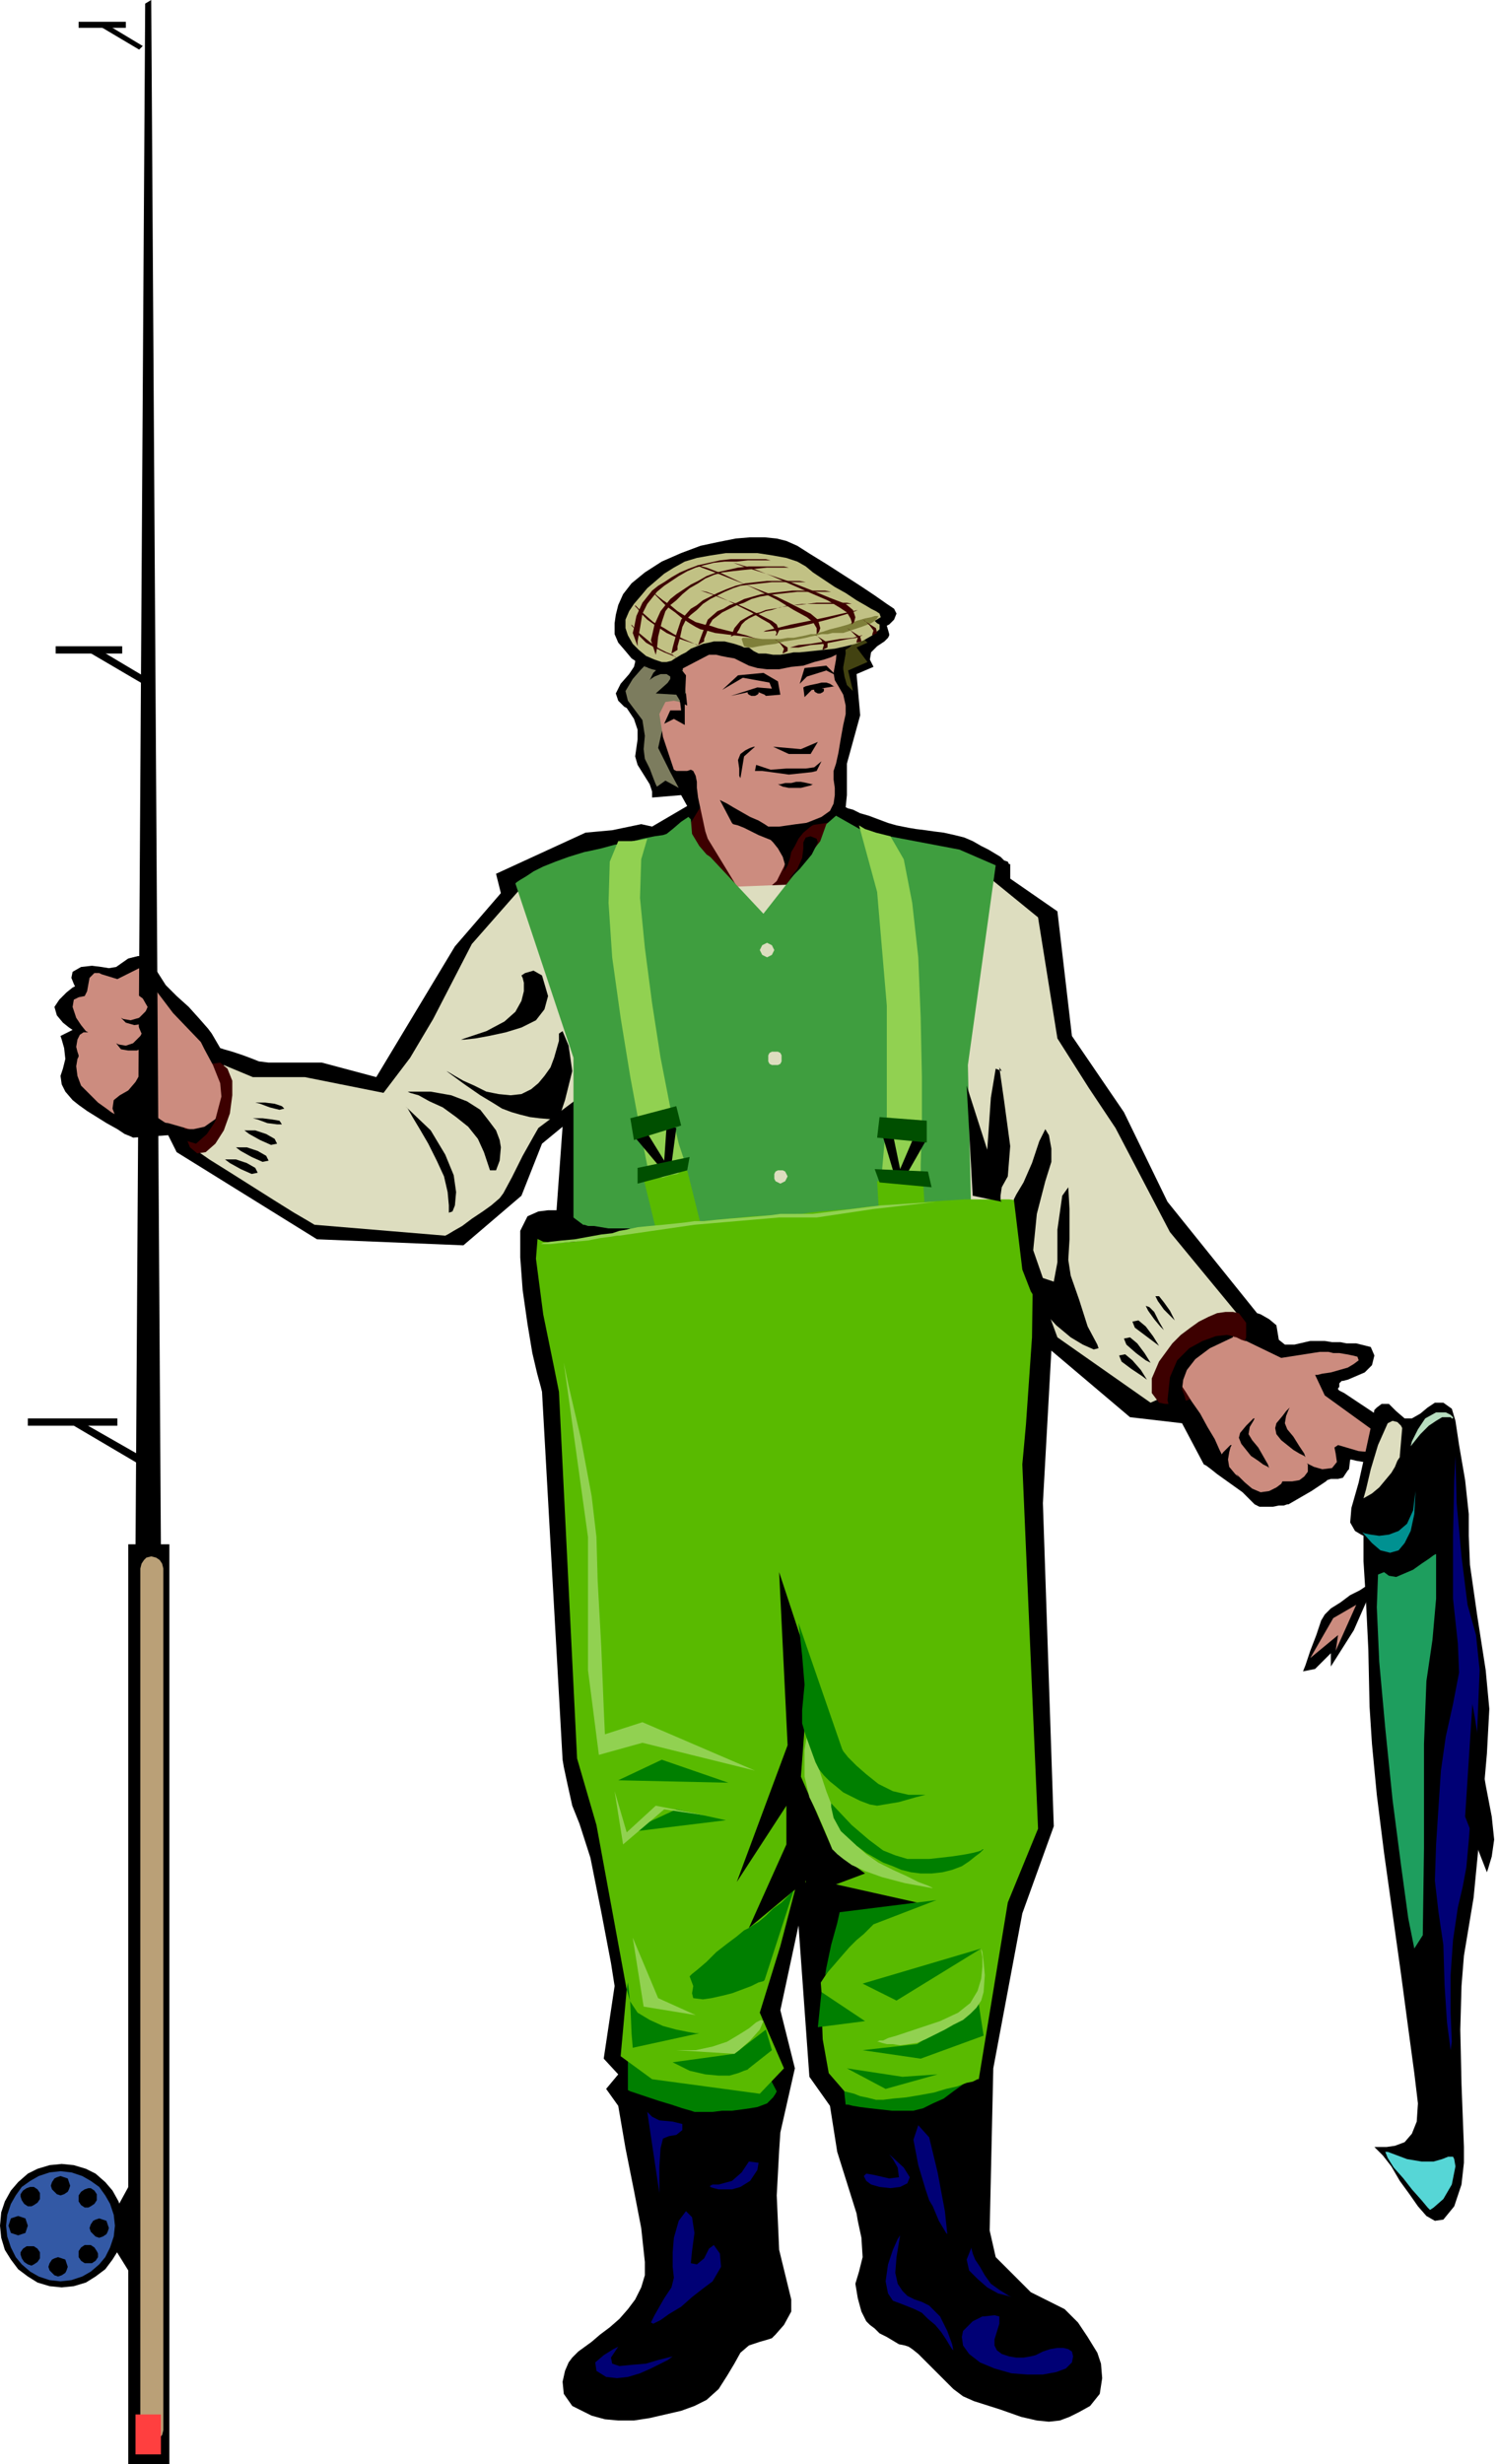 <svg xmlns="http://www.w3.org/2000/svg" width="1.239in" height="2.036in" fill-rule="evenodd" stroke-linecap="round" preserveAspectRatio="none" viewBox="0 0 1239 2036"><style>.pen1{stroke:none}.brush2{fill:#000}.brush5{fill:#ddddbf}.brush6{fill:#007f00}.brush7{fill:#3d0000}.brush8{fill:#cc8c7f}.brush10{fill:#59ba00}.brush11{fill:#91d151}.brush15{fill:#000075}</style><path d="m1126 1161-9-6-6-4-4-2-1-1v-1l1-1v-3l1-1 1-1h1l4-1 7-3 7-3 1-1 5-5 2-8-3-7-12-3h-8l-5-1h-7l-6-1h-12l-13 3h-8l-5-4-1-6-1-6-6-5-7-4-3-1-74-92-36-74-43-63-12-103-39-27v-12h-1l-1-2-3-1-3-3-5-3-5-3-6-3-7-4-7-3-8-2-9-2-8-1-7-1-8-1-6-1-5-1-5-1-7-2-8-3-8-3-7-2-6-3-4-1-2-1 1-10v-26l11-40-3-34 14-6-1-2-2-4 1-6 5-5 6-4 3-3 1-2v-1l-2-7 2-1 4-4 2-5-2-4-6-4-10-7-12-8-14-9-14-9-13-8-11-7-9-4-8-2-10-1h-12l-12 1-15 3-14 3-16 6-16 7-14 9-11 9-7 9-4 9-2 8-1 7v9l3 7 6 7 5 6 3 2v1l-1 4-4 6-7 8-4 8 2 6 5 5 2 1 2 3 4 6 3 9v8l-1 7-1 7 2 7 5 8 5 8 2 6v5l24-2 5 9-29 17-9-2-24 5-22 2-74 34 4 16-38 44-65 108-45-12h-44l-8-1-5-2-8-3-9-3-7-2-3-1-7-12-3-4-7-8-9-10-10-9-9-9-7-11-5-8-2-4-2-1h-7l-8 2-10 7-6 1-6-1-8-1-9 1-7 4-1 5 2 5 1 2-2 1-5 4-6 6-4 6 2 7 5 6 5 4 3 2-10 5 1 3 2 7 1 9-2 8-2 6 1 7 3 6 6 7 5 4 7 5 8 5 8 5 9 5 6 4 5 2 2 1 29-2 7 14 116 72 121 5 48-41 17-43 17-14-5 69h-7l-8 1-9 4-6 12v22l2 27 4 28 4 24 4 17 3 11 1 4 17 304 1 6 3 14 4 18 6 15 9 28 9 45 8 42 3 19-9 60 12 13-10 12 10 14 6 35 2 10 5 25 6 31 3 28v11l-3 10-5 10-6 8-7 8-8 7-8 6-7 6-11 8-5 5-3 4-3 7-2 9 1 10 7 10 16 8 11 3 11 1h13l13-2 13-3 13-3 11-4 10-5 10-9 7-11 6-10 5-9 7-6 9-3 7-2 3-1 3-3 7-8 6-11v-10l-10-41-2-45 2-37 1-15 12-53-12-48 15-70 9 125 17 24 6 38 16 51 1 6 3 14 1 16-3 12-3 10 2 12 3 11 4 8 3 3 4 3 4 4 6 3 5 3 5 3 5 1 3 1 3 2 5 4 6 6 7 7 8 8 8 8 8 6 9 4 22 7 17 6 13 3 10 1 9-1 8-3 8-4 9-5 8-10 2-13-1-12-3-9-8-13-8-12-8-8-3-3-28-14-29-29-5-22 3-134 24-128 26-72-9-267 7-126 65 55 43 5 18 34 2 1 4 3 5 4 7 5 7 5 7 5 5 5 3 3 2 2 4 2h11l5-1h4l3-1h1l19-11 12-8 1-1 3-1h6l4-1 2-3 2-3 1-1 1-8h1l4 1 6 1 6 1h13l4-2 3-3 2-5v-6l-1-5-3-5-4-5-5-6-7-5-9-6z" class="pen1 brush2"/><path d="m533 550-3 3-7 8-6 10 2 8 12 16 2 13-1 11 1 8 4 8 3 8 2 5 1 2 7-5 11 6-7-13-10-20 4-18 10-15 10-14 4-18-12 1h-17l-4-1-3-1-2-1h-1v-1z" class="pen1" style="fill:#7c7c5e"/><path d="m708 535 9-4-26-24 1 1 3 5 3 10 1 17-2 11v2l1 6 2 7 5 5-4-17 16-7-9-12z" class="pen1" style="fill:#424211"/><path d="m441 722-51 58-32 62-19 32-22 29-65-13h-43l-24-10-3 11-6 23-8 23-7 11 2 3 10 7 16 10 19 12 19 12 16 10 12 7 5 3 108 9 2-1 5-3 7-4 8-6 9-6 7-5 7-6 3-4 7-13 9-18 9-16 4-7 48-36-52-174z" class="pen1 brush5"/><path d="m697 1721 2 18h2l4 1 6 1 8 1 9 1 9 1h18l8-2 8-4 9-4 8-6 7-5 6-5 4-3 1-1-109 7zm-178-23v29l2 1 6 2 9 3 9 3 10 3 9 3 7 2 3 1h15l8-1h8l8-1 7-1 6-1 8-3 5-5 2-3 1-2-11-21-112-9z" class="pen1 brush6"/><path d="m563 693 17-28 76 19 34-5 21 22-91 76-57-84z" class="pen1 brush7"/><path d="m585 693-2-6-3-14-3-14-1-8v-5l-1-5-2-4-2-1-3 1h-9l-2-1-3-9-6-18-3-19 5-10 7-1 5 1 4 2 2 1-1-10-3-23 1-23 6-10 9-1 14-1 19-2 20-2 20-1h17l13 3 7 5 2 14-1 13-2 11 1 6 3 5 4 7 2 9v7l-2 9-2 11-2 12-2 9-2 6v7l1 7v6l-1 7-3 6-7 5-10 4-10 4-4 3-1 4v5l-2 9-4 12-6 12-8 7-8 2-8-1-6-1-2-1-25-41z" class="pen1 brush8"/><path d="m599 733 77-3-32 38-45-35zm205-19 54 44 16 100 26 41 22 33 45 86 61 74-41 51-36 16-77-54-25-68-3-1-7-3-9-5-12-6-11-8-11-9-7-10-4-12 1-56 7-91 7-84 4-38z" class="pen1 brush5"/><path d="M474 1024V874l-48-144 1-1 3-2 5-3 6-4 8-4 10-4 11-4 13-4 5-1 9-2 11-3 12-2 11-3 10-2 7-1 3-1 5-4 7-6 6-4 2 2 1 12 6 10 6 7 3 2 44 47 47-60 5-14 8-7 23 13 79 15 30 13-23 165 3 136-3 1-7 1-13 3-16 3-19 4-22 3-24 4-26 3-27 3-28 2-27 1-27-1-26-2-24-3-21-6-19-8z" class="pen1" style="fill:#3f9e3f"/><path d="m445 1015-4 4 1 3 3 2h17l12-1 15-1 16-3 18-2 18-2 20-3 20-3 21-2 20-2 19-1 19-1h3l6-1 9-1 12-1 13-1 15-2 15-1 17-1 16-2 16-1 16-1h36l8 1 5 1 7 38-1 74-5 72-3 33 13 301-25 61-24 146h-1l-4 2-5 1-8 3-9 2-10 3-11 2-12 2-11 1-8 1h-6l-4-1-4-1-5-1-5-2-8-2-13-15-5-28-1-27v-12l-5-65-12-38-17 65-17 55 20 46-20 21-89-12-26-19 5-55-25-136-16-55-15-303-4-20-9-44-6-46 2-25z" class="pen1 brush10"/><path d="m580 1015-12-48-36 7 10 41h38zm185-5-2-34h-38l2 34h38z" class="pen1 brush10"/><path d="M578 1680h-3l-6-1-10-2-11-3-11-5-10-6-6-9-3-10 1-6 2 18 1 24 1 12 55-12zm101-34-3 29 39-5-36-24zm130 10-51 33-45 5 48 7 52-19-4-26zm2-46-70 43-28-14 98-29z" class="pen1 brush6"/><path d="m670 1651 47-72 41-7-67-15 24-9-27-20-26-60 7-93-25-76 7 143-42 113 41-63v32l-31 69 47-39 4 97z" class="pen1 brush2"/><path d="m511 1471 36-17 55 19-91-2zm7 43 41-19 41 9-82 10zm182 195 46 7 29-2-43 12-32-17zm-144-5 51-7 26-20 5 17-19 15-1 1-3 1-5 2-7 2h-9l-11-1-13-3-14-7z" class="pen1 brush6"/><path d="m466 1126 20 144v110l9 70 36-10 93 23-93-40-31 10-1-22-2-50-3-55-1-36-4-34-9-48-10-43-4-19zm42 354 7 44 34-29 34 5-41-8-24 22-10-34zm15 121 9 57 43 7-31-14-21-50zm36 93 48 3 4-3 9-8 8-9 3-7-2-1-4 2-6 5-8 5-10 6-12 4-14 3h-16zm166-7h1l3 1 4 1h5l6 1 7-1 7-1 7-3 8-4 8-4 7-4 8-4 6-5 5-5 4-6 2-7 1-14-1-11-1-8-1-3v2l1 5v8l-1 10-3 10-6 10-10 8-15 7-15 5-12 4-9 3-7 2-4 2h-3l-2 1zm-56-267-1 8-3 18v22l4 17 6 12 6 14 5 12 2 5 1 1 3 3 5 4 7 5 11 5 14 5 19 5 22 4h1l-4-2-8-3-10-5-11-5-12-6-10-7-8-7-7-9-7-11-6-12-5-13-5-15-4-14-3-16-2-15z" class="pen1 brush11"/><path d="m163 953 7-1 8-7 7-11 5-14 2-15v-12l-4-10-6-5-7 1-8 7-7 11-5 14-3 15 1 12 4 10 6 5zm795 206 5 1h7l6-1 8-3 7-4 8-5 8-6 7-7 11-15 5-14v-12l-6-8-5-1h-6l-7 1-7 3-8 4-7 5-8 6-7 7-11 15-6 14v12l6 8z" class="pen1 brush7"/><path d="m537 974-2-11-6-30-8-43-8-49-7-50-3-45 1-34 7-17h11l8-1 5-1-5 17-1 32 4 41 6 46 7 45 8 41 7 30 5 15 1 4-3 3-4 3-6 1-6 2h-5l-4 1h-2zm224-1v-11l1-30v-42l-1-49-2-50-5-45-7-36-11-19-4-1-8-2-9-3-5-3 15 55 8 94v91l-4 46v3l3 2 5 1h13l5-1h6z" class="pen1 brush11"/><path d="m994 1112 5-4 6-3 6-1h6l5 1 4 2 3 1h1l29 14 32-5h7l4 1h5l6 1 5 1 4 1 1 3-4 3-5 3-7 2-7 2-7 1-4 1h-2l8 17 47 34 1 1 1 2 1 4-1 3-3 2-7 1-11-1-17-5-3 2 1 5 1 7-4 5-8 1-7-2-4-2-2-1 1 1v6l-3 4-4 3-6 1h-8l-1 2-4 3-6 3-7 1-7-3-6-5-4-4-3-3 2 3-3-1-6-5-4-11-3-6-4-9-6-10-6-11-7-10-5-8-4-6-1-3 2-15 6-9 8-4 3-1zM183 906l-1-11-6-15-7-13-3-6-23-24-28-37-18 9-13-4-2-1h-4l-4 4-2 11-2 4-5 1-4 2-1 6 3 9 4 6 4 5 2 1h-4l-3 2-2 4-1 6 1 4 1 3v1l-1 2-1 6 1 8 3 8 7 7 7 7 7 5 4 3 7 4 8 3 6 2 4-1 3-1h5l6 1 8 1 7 2 7 2 6 2 4 1h6l5-4 3-4 1-2 5-19z" class="pen1 brush8"/><path d="M561 545h-1l-3 2-4 1-5 2-4 2-4 4-2 4-1 2 1-1 3-2 5-2h5l3 2v2l-2 3-1 1-9 8 17 1 3 5 1 8h-9l-5 11 8-4 9 5v-19l1-22-4-5 23-12h6l4 1 5 1 6 1 6 3 6 3 7 2 8 1h10l10-2 10-1 9-3 8-2 6-2 8-4 7-4 4-4 2-1v-1l-2-1-2-2-4-3-5-2-6-2-7-2-8-1h-45l-18 1-18 1-15 1-10 2-5 1-1 5-1 8v10z" class="pen1 brush2"/><path d="m722 504-2-1-5-3-7-4-9-6-9-5-9-6-9-6-6-5-7-4-9-3-11-2-13-2h-26l-13 2-11 2-10 3-9 5-8 5-7 6-7 6-5 6-6 7-4 6-3 7v7l2 6 4 7 5 5 6 5 7 3 6 2h4l4-1 3-2 5-3 4-2 4-3 5-2 5-2 5-1 4-1h9l4 1 4 1 6 2 2 1h4l4 3 4 2h6l6 1h6l6-1 5-1h5l10-1 9-1 10-1 9-2 8-2 7-3 7-4 6-5v-4l-2-1-2-2 5-3-1-3-3-2-2-1z" class="pen1" style="fill:#c1c184"/><path d="m619 535-4-1-1-3-1-3 1-1h8l8 1h15l6-1h5l5-1 5-1 4-1h4l2-1 4-1 6-2 8-2 7-2 7-3 7-2 5-1 3-1h3l-1 2-1 1-1 1-3 2-8 3-9 3-6 2h-9l-4 1h-5l-4 1-5 1-4 1-5 1-6 1-7 1-7 2-8 1-6 1-5 1h-3z" class="pen1" style="fill:#7f7f3a"/><path d="M678 678h-2l-4 1-6 1-8 1-7 1-7 1h-9l-3-2-5-3-7-3-7-4-7-4-5-3-4-2-2-1 10 19 1 1 4 1 5 2 6 3 6 3 5 2 5 2 2 2 4 5 4 7 2 7-1 5 3-5 2-6 1-5 3-5 3-6 4-5 6-5 8-5z" class="pen1 brush2"/><path d="m652 727 2-3 5-6 4-9 1-8v-5l2-4 4-1 5 2 1 3-2 4-3 6-5 6-5 6-4 4-4 4-1 1zm-48-152 22-7 12 1-2-5-22-4-17 10 13-12 21-2 12 7 2 11-12 1-1-1-5-2h-9l-14 3zm61 1-1-8 2-1 4-1 5-1 4-1h4l3 1 3 2h1l-18 3h-1l-2 2-4 4zm-4-11 4-13 18-2 8 8-8-4-16 5-6 6zm-22 52 13 6h18l6-10-14 6-23-2zm-15 20 1-5 12 4 13-1h16l7-1 6-5-4 8-4 1-19 2-22-3h-6zm19 11h2l4-1h5l4-1h4l5 1 4 1h2-1l-2 1-4 1-4 1h-10l-5-1-4-2zm-19-31-9 8-3 18-1-2v-6l-1-7 2-5 4-3 4-2 3-1h1z" class="pen1 brush2"/><path d="m634 791 2-1 2-1 1-2 1-2-1-2-1-2-2-1-2-1-2 1-2 1-1 2-1 2 1 2 1 2 2 1 2 1zm6 89h3l2-1 1-2v-5l-1-2-2-1h-5l-2 1-1 2v5l1 2 2 1h2zm5 98 2-1 2-1 1-2 1-2-1-2-1-2-2-1h-4l-2 1-1 2v4l1 2 2 1 2 1z" class="pen1 brush5"/><path d="m470 1003 12 9h1l3 1h5l6 1 6 1h18l-6 2-11 3-14 3-15 3-14 1-12-1-8-4-2-5 1-4 5-3 6-3 7-2 6-1 4-1h2zm334-15-5-91 17 53 1-14 2-29 4-24 5 2-2-3 4 28 5 37-2 25-5 9-1 7v4l1 1-24-5zm41 61-7-58 2-4 6-10 7-16 6-18 5-10 3 5 2 11v11l-5 16-7 27-3 30 8 23 9 3 3-16v-27l4-28 5-7 1 18v25l-1 17 2 13 7 20 7 22 8 15 1 3-4 1-9-4-10-6-12-10-11-12-10-16-7-18zM335 914l2 2 4 7 6 10 7 12 7 14 6 13 3 13 1 11v6l3-1 2-5 1-11-2-14-7-17-12-20-21-20zm2-12 2 1 7 2 9 5 11 5 11 8 10 8 8 10 5 11 5 15h5l3-8 1-11-1-6-3-8-6-8-7-9-11-7-13-5-17-3h-19zm32-17 2 1 5 3 7 4 9 4 10 5 10 2 10 1 9-1 8-4 6-5 5-6 5-7 3-8 2-7 2-7v-6l3-2 5 12 3 21-6 24-3 9-1 5-5 2-12-1-8-1-8-2-7-2-8-3-8-5-10-6-13-9-15-11zm12-26h3l9-1 11-2 14-3 13-4 12-6 7-9 3-11-5-17-7-4-7 2-3 2 1 2 1 4v7l-2 8-5 9-9 8-15 8-21 7zm567 281-4-3-9-6-8-6-2-5 5-1 6 5 7 8 5 8zm3-14-4-2-8-6-8-7-2-5 5-1 6 5 6 8 5 8zm7-14-4-3-8-6-8-6-2-5 5-1 6 5 6 8 5 8zm4-13-3-3-5-6-5-7-2-4 3 1 4 4 4 8 4 7zm9-8-3-3-6-6-5-7-2-4h3l4 5 5 7 4 8zM186 958l4 3 9 5 9 4 5-1-2-4-7-4-9-3h-9zm9-10 4 3 9 5 9 4 5-1-2-4-7-4-9-3h-9zm7-14 4 3 9 5 9 4 5-1-2-4-7-4-9-3h-9zm7-10 4 1 8 3 8 1h4l-2-3-6-1-8-1h-8zm2-13 4 1 8 3 8 2 4-1-2-2-6-2-8-1h-8zM120 3l5-3-5 3zm5-3 9 1439-23 3L120 3l5-3z" class="pen1 brush2"/><path d="M140 2036v-760h-34v760h34z" class="pen1 brush2"/><path d="m125 2017 4-1 3-2 2-2 1-4v-712l-1-4-2-3-3-2-4-1-4 1-2 2-2 3-1 4v712l1 4 2 2 2 2 4 1z" class="pen1" style="fill:#baa077"/><path d="m511 1939-4 2-8 5-7 6 1 7 8 5 9 1 9-1 10-3 9-4 8-4 6-3 4-3-4 1-8 2-10 3-12 1-10 1-6-2-1-5 6-9zm45-66v-12l1-12 4-14 6-8 5 5 2 13-2 15-1 10 5 1 6-5 4-8 4-3 5 7 1 11-7 12-8 6-9 7-9 8-10 6-7 5-6 3-2-1 3-6 8-14 6-9 2-8-1-9zm-11-61-10-67 1 1 3 3 6 3 11 1 8 2v5l-5 4-6 1-5 2-2 8-1 15v22zm74-26-2 3-4 6-8 7-11 3h-5l-2 1v1l3 1 4 1h11l7-2 8-5 6-9 1-6-8-1zm149 32-3-9-6-20-4-21 4-12 9 10 7 29 6 32 2 19-1-1-6-10-5-12-3-5zm45 96h-1l-4 2-4 2-4 4-4 4-1 5 1 7 5 7 9 7 12 5 14 4 13 1h13l11-2 8-3 5-5 1-5-1-4-3-2-4-1h-5l-6 1-6 2-6 3-4 1-6 1h-6l-6-1-6-2-4-3-2-4v-5l4-13v-6l-4-1-9 1zm-78-134 3 4 4 7 1 8-8 1-13-3-6-1-2 2 2 4 4 3 7 2 9 1 8-1 6-3 2-5-5-8-12-11zm9 67-2 3-4 9-4 12-2 14 2 10 4 6 8 3 10 4 6 3 5 5 6 5 5 6 4 6 3 5 2 3 1 1-1-5-4-11-6-12-9-9-6-3-6-2-6-3-4-4-4-6-2-9 1-13 3-18zm59 10v1l1 4 2 5 4 6 4 7 5 7 7 5 8 5 2 1-3-1-8-2-9-5-8-7-7-7-2-9 4-10z" class="pen1 brush15"/><path d="m51 1890 10-1 10-3 8-5 8-6 6-8 5-8 3-10 1-10-1-11-3-9-5-9-6-7-8-7-8-4-10-3-10-1-10 1-10 3-8 4-8 7-6 7-5 9-3 9-1 11 1 10 3 10 5 8 6 8 8 6 8 5 10 3 10 1z" class="pen1 brush2"/><path d="M111 1884v-86l-18 33v24l18 29z" class="pen1 brush2"/><path d="m50 1885 9-1 9-3 7-4 7-6 5-6 4-8 3-9 1-9-1-9-3-9-4-7-5-7-7-5-7-4-9-3-9-1-9 1-9 3-7 4-7 5-5 7-4 7-3 9-1 9 1 9 3 9 4 8 5 6 7 6 7 4 9 3 9 1z" class="pen1" style="fill:#3359a5"/><path d="m50 1814 3-1 3-2 1-2 1-3-1-3-1-3-3-1-3-1-3 1-2 1-2 3-1 3 1 3 2 2 2 2 3 1zm-2 67 3-1 3-2 1-2 1-3-1-3-1-3-3-1-3-1-3 1-2 1-2 3-1 3 1 3 2 2 2 2 3 1zm-25-42-1-3-1-3-3-1-3-1-3 1-3 1-1 3-1 3 1 3 1 3 3 1 3 1 3-1 3-1 1-3 1-3zm67 2-1-3-1-3-3-1-3-1-3 1-2 1-2 3-1 3 1 3 2 2 2 2 3 1 3-1 3-2 1-2 1-3zm-59-21 2-3v-5l-2-3-3-2h-3l-3 1-3 2-2 3v2l1 3 2 3 3 2h3l2-1 3-2zm48 48 2-3v-3l-1-2-2-3-3-2h-5l-3 2-2 3v5l2 3 3 2h6l3-2zm-48-10-3-2h-6l-3 2-2 3v2l1 3 2 3 3 2 3 1 2-1 3-2 2-3v-5l-2-3zm47-48-3-2h-2l-3 1-3 2-2 3v5l2 3 3 2h3l2-1 3-2 2-3v-5l-2-3z" class="pen1 brush2"/><path d="M133 2028v-33h-21v33h21z" class="pen1" style="fill:#ff3f3f"/><path d="m118 884-2 3-4 7-6 7-7 4-5 4-1 7 3 8 7 6 4 1h6l7 1h25l-3-1-5-3-6-4-4-5-3-8-3-12-2-10-1-5z" class="pen1 brush2"/><path d="m96 862 10 3 8-4 3-7-3-7-7-5-6-3-4-2h-1v25z" class="pen1 brush8"/><path d="m96 862 2 1 6 1 6-2 6-6 4-4 1 3v6l-3 5-5 2h-7l-6-1-4-5z" class="pen1 brush2"/><path d="m100 841 11 2 8-4 3-7-4-7-7-5-5-3-4-1-2-1v26z" class="pen1 brush8"/><path d="m100 841 2 1 6 1 7-2 6-6 4-5 1 3v6l-3 5-5 2-7 1-7-2-4-4zm425 99 21 25 9-3 4-30-8-2-2 29-16-26-8 7zm240 3-16 28-10-1-9-30 8-3 6 29 12-28 9 5z" class="pen1 brush2"/><path d="m447 1028 2-1 6-1 9-1 11-1 11-2 11-2 9-1 6-2 6-1 9-2 10-1 11-1 10-1 9-1 7-1h8l9-1 11-1 13-1 12-1 11-1 7-1h27l56-7 46-3-52 6-47 7h-31l-70 6-62 9h-2l-6 1-8 1-10 2-11 1-11 1-9 1h-8z" class="pen1 brush11"/><path d="m981 1158-1-1-1-4-2-5 1-8 3-8 7-9 12-9 19-9v-1l-5-1-9 1-11 4-11 6-10 10-6 14-2 19 3 11 5-1 6-6 2-3zM152 933h8l9-2 10-7-2 4-6 9-9 8-10-3-3-4 1-3 1-1 1-1z" class="pen1 brush2"/><path d="m682 1632 1-6 4-19 5-18 2-9 80-10-52 20-1 1-3 3-4 4-6 5-6 6-7 8-6 7-7 8zm5-142v3l2 9 6 11 13 12 8 6 7 4 7 4 8 3 7 3 8 2 8 1h9l9-1 8-2 8-3 6-4 5-4 4-3 2-2 1-1h-1l-1 1-3 1-4 1-5 1-6 1-7 1-9 1-9 1h-18l-10-3-10-4-12-9-14-12-17-18zm-117 143 2-2 5-4 7-6 8-8 9-7 8-6 6-5 4-2 3-2 5-3 6-5 6-6 7-5 5-5 4-4 1-1-24 74-1 1-4 1-6 3-8 3-8 3-8 2-9 2-7 1-8-1-1-4 1-6-3-8zm90-292 36 104 1 2 4 5 7 7 8 7 10 8 12 6 13 3h14l-8 2-7 2-7 2-6 1-6 1-6 1-6-1-8-3-4-2-4-2-6-3-6-5-5-4-5-5-4-5-3-6-4-11-4-11-3-10v-11l2-21-2-24-2-19-1-8z" class="pen1 brush6"/><path d="M97 1178v-6H23v6h74z" class="pen1 brush2"/><path d="m117 1211 3-6-56-32-3 5 56 33zm-16-671v-6H46v6h55z" class="pen1 brush2"/><path d="m118 565 3-5-42-25-7 3 46 27zM104 23v-5H65v5h39z" class="pen1 brush2"/><path d="m115 41 3-3-30-18-5 2 32 19zm1012 1228-2-1-5-3-4-7 1-12 6-21 6-27 5-23 2-10 2-2 4-3h6l6 6 7 6h6l7-4 6-5 6-4h7l7 5 3 10 3 20 5 29 3 28v18l1 24 6 42 7 45 3 32-2 37-5 57-6 62-8 48-2 25-1 36 1 45 2 52v13l-2 18-6 18-9 11-7 1-7-4-7-8-7-10-8-11-7-12-7-9-7-7h10l7-1 8-3 6-7 4-10 1-15-3-25-5-37-6-45-7-50-7-50-6-48-4-42-2-31-1-47-2-41-2-32v-21z" class="pen1 brush2"/><path d="m1137 1306-2 1-5 3-6 4-8 4-8 6-8 5-5 5-3 5-4 12-5 13-4 12-2 5 10-2 13-13v11l19-30 18-41z" class="pen1 brush2"/><path d="m1126 1266 2 1 5 1 7 1 8-1 8-3 7-6 5-11 2-16-1 19-3 14-5 10-5 6-7 2-8-2-7-6-8-9z" class="pen1" style="fill:#009191"/><path d="m1203 1203-1 20-1 46v52l4 37 1 24-5 26-6 27-4 28-2 30-2 31-1 30 3 26 4 27 1 33 2 31 3 23 1-7-1-24v-31l2-29 4-27 4-17 3-16 2-22 3-40 4-52 2-49-3-29-7-25-5-40-4-44-1-39z" class="pen1 brush15"/><path d="m1187 1284-2 1-4 3-6 4-7 5-7 3-7 3-6-1-4-3-5 2-1 27 2 45 5 55 6 59 7 54 6 44 5 25 7-11 1-72v-86l2-52 5-34 3-34v-37z" class="pen1" style="fill:#1e9e5e"/><path d="M1147 1778h-2l2 5 5 8 8 9 7 9 8 9 5 6 2 2 3-2 8-7 7-12 3-15-1-6-1-2h-4l-5 2-7 2h-10l-12-2-16-6z" class="pen1" style="fill:#56d6d6"/><path d="m1121 1326-19 11-19 33 23-19-2 13 17-38z" class="pen1 brush8"/><path d="m1127 1238 2-7 4-17 6-20 8-18 4-2 4 1 3 3 1 2-2 23v1l-2 3-2 5-3 5-5 6-5 6-6 5-7 4z" class="pen1 brush5"/><path d="m1166 1195 1-4 5-10 6-9 9-5h8l4 2 2 2v1h-1l-1-1h-7l-5 3-6 4-7 7-8 10z" class="pen1" style="fill:#b7ddbf"/><path d="m1217 1408 2 11 4 26 5 30 5 26 2 19-2 14-3 10-1 3-18-46 6-93zM677 573h1l2-1 1-1v-2h-1l-2-1h-2l-2 1h-1v2l1 1 2 1h1zm-55 2h2l2-1 1-1v-2h-1l-2-1h-3l-2 1h-1v2l1 1 2 1h1z" class="pen1 brush2"/><path d="m523 523 1-4 2-10 5-11 8-10 5-4 5-3 6-4 7-4 7-3 8-3 9-2 9-2 9-1h29l4 1h4-23l-9 1h-10l-9 1-8 2-7 2-7 3-7 4-6 4-6 4-6 5-4 5-4 5-4 8-2 12-2 11v4l-4-11z" class="pen1 brush7"/><path d="m538 529 1-4 2-9 5-11 8-10 5-4 6-4 6-4 6-3 7-4 8-3 9-2 9-2 9-1h29l4 1h4-22l-10 1-10 1-9 1-8 1-7 2-7 3-6 4-7 4-6 5-5 5-5 4-4 5-3 9-3 12-1 10-1 5-4-12z" class="pen1 brush7"/><path d="m555 540 1-5 3-11 4-12 8-9 5-3 5-4 6-3 6-3 7-3 8-3 8-2 9-1 9-1h27l5 1h3-31l-9 1-9 1-8 1-6 2-7 3-6 3-6 3-6 4-5 5-5 4-4 4-3 6-2 9-2 7v3l-5 3z" class="pen1 brush7"/><path d="m577 533 1-3 3-8 4-10 8-7 5-2 5-3 6-2 6-3 7-2 7-2 8-1 9-1 9-1h27l5 1h3-31l-9 1-9 1-7 1-6 1-7 2-6 3-6 2-6 3-6 3-4 3-4 3-3 5-2 6-2 5v2l-5 3z" class="pen1 brush7"/><path d="m604 526 1-2 2-5 5-6 7-4 4-2 5-1 5-2 6-1 6-1 7-2h7l8-1 8-1h25l4 1h3-44l-7 1-6 1-6 1-6 2-5 1-5 2-5 2-4 2-3 2-3 3-2 4-2 3v1l-5 2zm27-4 2-1 9-2 12-3 15-3 14-3 13-3 9-2 4-1-2 1-6 2-10 3-11 3-12 3-13 3-13 2-11 1zm20 13h2l7-2 10-1 12-2 12-2 11-1 7-2h3-2l-5 2-7 1-10 2-10 2-11 1-10 2h-9z" class="pen1 brush7"/><path d="m576 467 4 2 11 4 15 6 18 7 18 7 16 8 12 6 6 5 2 7-1 3-2 2h-1 1v-5l-3-5-5-4-11-6-13-8-16-8-15-7-15-7-13-5-8-2zm26-3 4 1 11 4 16 5 18 6 18 7 17 7 13 5 6 5 2 6-1 4-2 2h-1 1v-2l-1-3-3-5-6-4-10-6-14-6-16-7-16-7-15-6-13-4-8-2zm-23 24 3 1 6 2 10 4 11 4 11 5 10 5 8 4 4 3 2 5-1 2-1 2h-1l1-2-1-2-2-3-3-3-7-4-8-5-10-5-10-5-9-4-8-3-5-1zm-40 0 1 1 3 3 5 4 6 4 6 5 8 5 7 4 7 2 5 1 6 2 8 2 8 2 8 2 6 2 4 1h2-2l-5-1-6-1-9-1-8-1-8-1-7-2-5-1-4-2-5-3-6-4-6-5-7-5-5-5-4-4-3-4zm-14 12v1l2 2 3 4 5 5 7 5 9 6 11 5 15 5h-1l-4-2-7-3-8-4-8-5-9-5-8-7-7-7zm-3 16v1l2 2 2 3 3 4 5 5 7 4 8 4 10 4h-1l-2-2-5-2-6-3-6-4-6-5-6-5-5-6zm118 12 2 1 3 3 3 4-1 3v1l4-2v-3l-11-7zm33-4 2 1 4 4 2 4-1 3v1l4-2v-4l-11-7zm27-5 2 1 4 4 3 3-1 3v1l4-1-1-4-11-7zm13-7 2 1 4 4 3 4-1 3v1l4-2-1-4-11-7z" class="pen1 brush7"/><path d="m524 942-3-18 38-10 4 16-39 12zm3 23 43-9-2 11-41 11v-13zm239-21v-18l-39-3-2 17 41 4zm1 24-44-2 4 11 43 4-3-13z" class="pen1" style="fill:#004f00"/><path d="m1066 1163-1 2-2 5-1 6 2 5 5 6 5 8 4 6 1 3-1-1-4-2-5-3-5-4-5-4-4-5-1-5 1-4 5-6 3-4 2-2 1-1zm-29 9-1 2-3 5-1 6 3 5 5 6 4 7 4 7 1 3-1-1-4-2-4-3-6-4-4-5-4-5-2-5 1-4 5-6 4-4 2-2h1zm-19 22-1 2-1 4-1 6 1 6 5 6 9 8 8 8 3 3-2-1-4-2-7-4-7-5-7-5-5-5-4-4 1-4 5-7 4-4 2-2h1z" class="pen1 brush2"/></svg>
